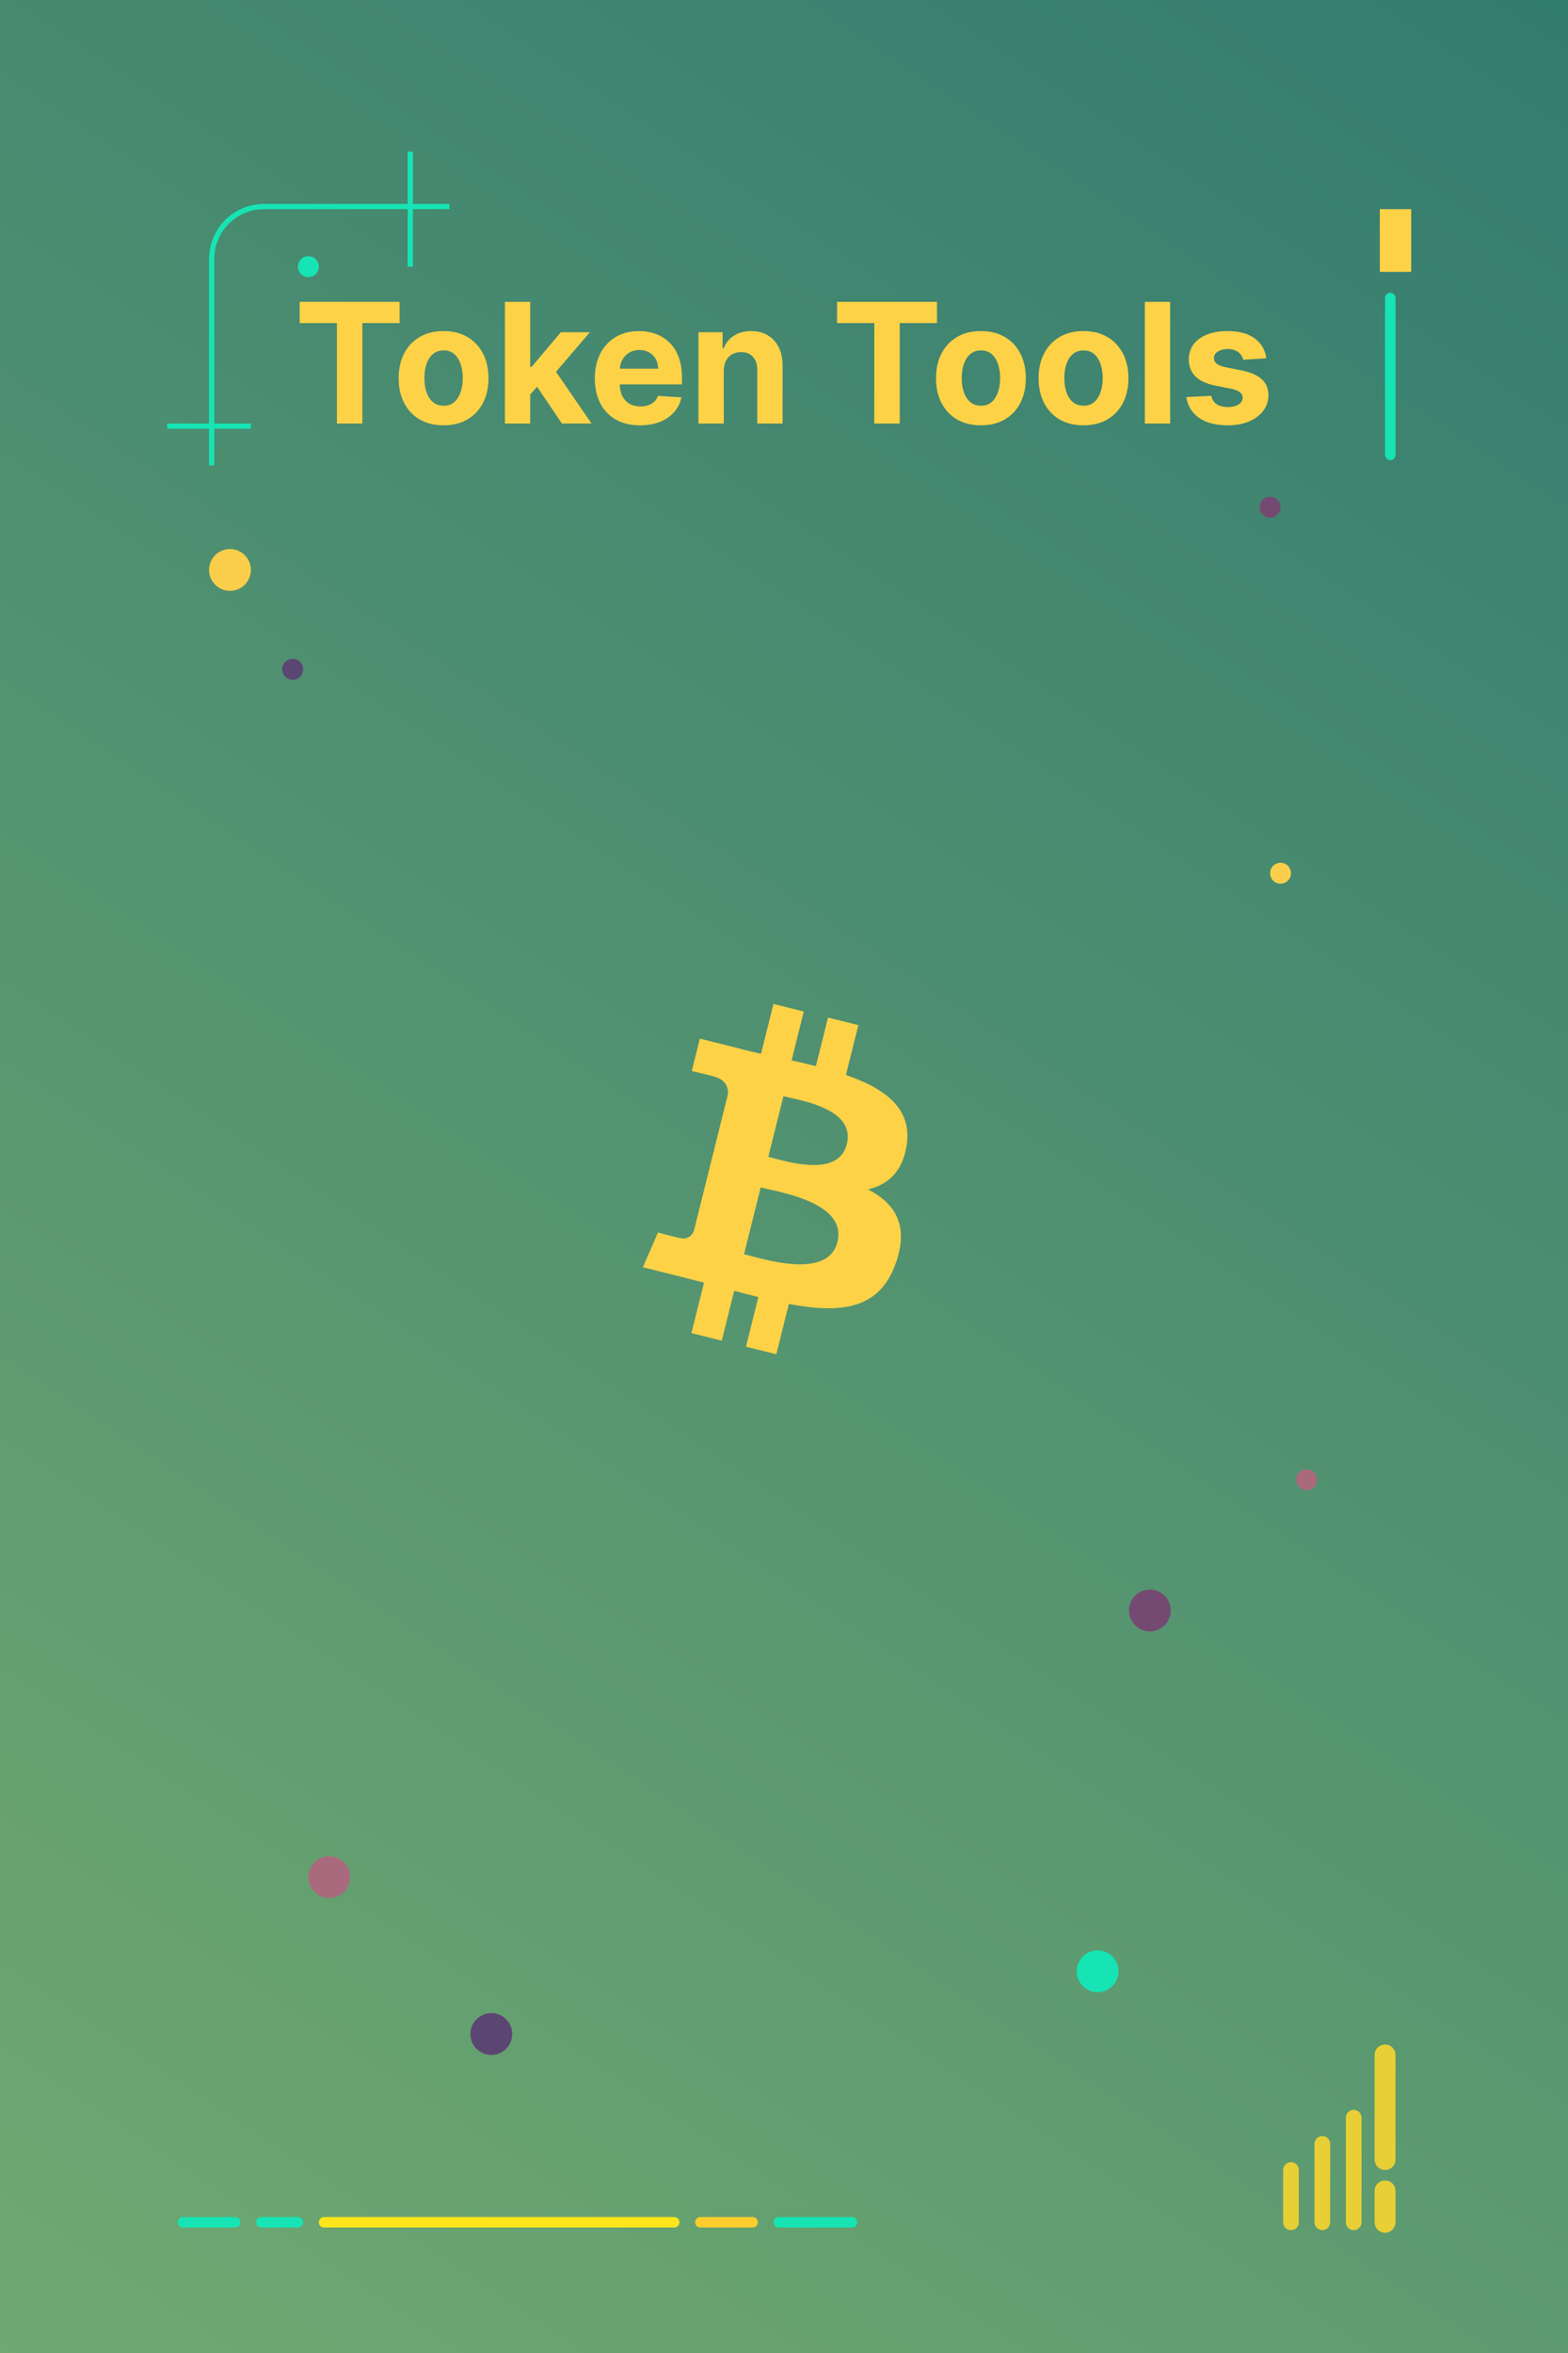 <svg width="300" height="450" viewBox="0 0 300 450" fill="none" xmlns="http://www.w3.org/2000/svg">
<rect width="300" height="450" fill="url(#paint0_linear_165_108)" fill-opacity="0.8"/>
<g filter="url(#filter0_di_165_108)">
<path fill-rule="evenodd" clip-rule="evenodd" d="M173.483 218.935C174.536 211.894 169.176 208.11 161.847 205.586L164.224 196.049L158.419 194.603L156.105 203.888C154.578 203.507 153.011 203.149 151.454 202.793L153.785 193.447L147.983 192L145.604 201.533C144.342 201.246 143.101 200.962 141.898 200.662L141.904 200.632L133.899 198.633L132.355 204.833C132.355 204.833 136.662 205.821 136.571 205.881C138.922 206.468 139.347 208.024 139.276 209.258L136.568 220.122C136.73 220.163 136.94 220.223 137.171 220.316L137.003 220.274C136.859 220.238 136.711 220.201 136.558 220.164L132.761 235.383C132.474 236.097 131.745 237.169 130.101 236.762C130.16 236.847 125.882 235.709 125.882 235.709L123 242.354L130.554 244.238C131.382 244.445 132.199 244.658 133.009 244.869C133.574 245.017 134.135 245.163 134.693 245.306L132.291 254.951L138.09 256.398L140.468 246.854C142.053 247.284 143.59 247.681 145.095 248.055L142.724 257.553L148.529 259L150.931 249.372C160.83 251.246 168.273 250.49 171.406 241.537C173.931 234.328 171.281 230.17 166.073 227.458C169.866 226.584 172.723 224.089 173.485 218.935L173.483 218.934L173.483 218.935ZM160.219 237.533C158.573 244.147 148.221 241.413 143.484 240.162C143.058 240.049 142.678 239.949 142.353 239.868L145.541 227.089C145.937 227.188 146.42 227.296 146.968 227.419C151.868 228.519 161.906 230.772 160.22 237.533H160.219ZM147.951 221.488C151.9 222.542 160.515 224.841 162.015 218.83H162.015C163.547 212.682 155.175 210.829 151.087 209.923C150.627 209.822 150.221 209.732 149.889 209.649L146.999 221.239C147.272 221.307 147.592 221.393 147.951 221.488Z" fill="#FED247"/>
</g>
<circle cx="210" cy="377" r="4" fill="#16E4B4"/>
<circle cx="220" cy="308" r="4" fill="#754A72"/>
<circle cx="44" cy="109" r="4" fill="#FACE4A"/>
<circle cx="94" cy="389" r="4" fill="#5B4572"/>
<circle cx="63" cy="359" r="4" fill="#AA6A7D"/>
<circle cx="59" cy="51" r="2" fill="#16E4B4"/>
<circle cx="243" cy="97" r="2" fill="#754A72"/>
<circle cx="245" cy="167" r="2" fill="#FACE4A"/>
<circle cx="56" cy="128" r="2" fill="#5B4572"/>
<circle cx="250" cy="283" r="2" fill="#AA6A7D"/>
<path d="M62 425H129" stroke="#FFE519" stroke-width="2" stroke-linecap="round"/>
<path d="M50 425H57" stroke="#16E4B4" stroke-width="2" stroke-linecap="round"/>
<path d="M134 425H144" stroke="#FFCE2E" stroke-width="2" stroke-linecap="round"/>
<path d="M35 425H45" stroke="#16E4B4" stroke-width="2" stroke-linecap="round"/>
<path d="M149 425H163" stroke="#16E4B4" stroke-width="2" stroke-linecap="round"/>
<path d="M265 419V425" stroke="#E7CF35" stroke-width="4" stroke-linecap="round"/>
<path d="M265 393V413" stroke="#E7CF35" stroke-width="4" stroke-linecap="round"/>
<path d="M259 405V425" stroke="#E7CF35" stroke-width="3" stroke-linecap="round"/>
<path d="M253 410V425" stroke="#E7CF35" stroke-width="3" stroke-linecap="round"/>
<path d="M247 415V425" stroke="#E7CF35" stroke-width="3" stroke-linecap="round"/>
<line x1="32" y1="81.5" x2="48" y2="81.5" stroke="#16E4B4"/>
<line x1="78.5" y1="29" x2="78.5" y2="51" stroke="#16E4B4"/>
<path d="M50.5 39.5C49.187 39.5 47.886 39.759 46.673 40.261C45.46 40.764 44.358 41.5 43.429 42.429C42.5 43.358 41.764 44.46 41.261 45.673C40.759 46.886 40.5 48.187 40.5 49.5" stroke="#16E4B4"/>
<line x1="40.5" y1="49" x2="40.5" y2="89" stroke="#16E4B4"/>
<line x1="50" y1="39.5" x2="86" y2="39.5" stroke="#16E4B4"/>
<rect x="264" y="40" width="6" height="12" fill="#FED247"/>
<path d="M266 56.998V87.002" stroke="#16E4B4" stroke-width="2" stroke-linecap="round"/>
<g filter="url(#filter1_di_165_108)">
<path d="M57.34 61.784V57.727H76.453V61.784H69.328V81H64.465V61.784H57.34ZM84.865 81.341C83.1 81.341 81.573 80.966 80.285 80.216C79.005 79.458 78.017 78.405 77.32 77.057C76.623 75.701 76.274 74.129 76.274 72.341C76.274 70.538 76.623 68.962 77.32 67.614C78.017 66.258 79.005 65.204 80.285 64.454C81.573 63.697 83.1 63.318 84.865 63.318C86.63 63.318 88.153 63.697 89.433 64.454C90.721 65.204 91.713 66.258 92.41 67.614C93.108 68.962 93.456 70.538 93.456 72.341C93.456 74.129 93.108 75.701 92.41 77.057C91.713 78.405 90.721 79.458 89.433 80.216C88.153 80.966 86.63 81.341 84.865 81.341ZM84.888 77.591C85.691 77.591 86.361 77.364 86.899 76.909C87.437 76.447 87.842 75.818 88.115 75.023C88.395 74.227 88.535 73.322 88.535 72.307C88.535 71.292 88.395 70.386 88.115 69.591C87.842 68.796 87.437 68.167 86.899 67.704C86.361 67.242 85.691 67.011 84.888 67.011C84.077 67.011 83.395 67.242 82.842 67.704C82.297 68.167 81.884 68.796 81.604 69.591C81.331 70.386 81.195 71.292 81.195 72.307C81.195 73.322 81.331 74.227 81.604 75.023C81.884 75.818 82.297 76.447 82.842 76.909C83.395 77.364 84.077 77.591 84.888 77.591ZM100.99 75.977L101.001 70.171H101.706L107.297 63.545H112.854L105.342 72.318H104.195L100.99 75.977ZM96.604 81V57.727H101.445V81H96.604ZM107.513 81L102.376 73.398L105.604 69.977L113.183 81H107.513ZM122.464 81.341C120.669 81.341 119.124 80.977 117.828 80.25C116.54 79.515 115.548 78.477 114.851 77.136C114.154 75.788 113.805 74.193 113.805 72.352C113.805 70.557 114.154 68.981 114.851 67.625C115.548 66.269 116.529 65.212 117.794 64.454C119.067 63.697 120.559 63.318 122.271 63.318C123.423 63.318 124.495 63.504 125.487 63.875C126.487 64.239 127.358 64.788 128.101 65.523C128.851 66.258 129.434 67.182 129.851 68.296C130.268 69.401 130.476 70.697 130.476 72.182V73.511H115.737V70.511H125.919C125.919 69.814 125.768 69.197 125.464 68.659C125.161 68.121 124.741 67.701 124.203 67.398C123.673 67.087 123.055 66.932 122.351 66.932C121.616 66.932 120.964 67.102 120.396 67.443C119.836 67.776 119.396 68.227 119.078 68.796C118.76 69.356 118.597 69.981 118.589 70.671V73.523C118.589 74.386 118.749 75.133 119.067 75.761C119.393 76.39 119.851 76.875 120.442 77.216C121.033 77.557 121.733 77.727 122.544 77.727C123.082 77.727 123.574 77.651 124.021 77.5C124.468 77.349 124.851 77.121 125.169 76.818C125.487 76.515 125.73 76.144 125.896 75.704L130.374 76C130.146 77.076 129.68 78.015 128.976 78.818C128.279 79.614 127.377 80.235 126.271 80.682C125.173 81.121 123.904 81.341 122.464 81.341ZM138.476 70.909V81H133.635V63.545H138.249V66.625H138.453C138.839 65.61 139.487 64.807 140.396 64.216C141.305 63.617 142.408 63.318 143.703 63.318C144.915 63.318 145.972 63.583 146.874 64.114C147.775 64.644 148.476 65.401 148.976 66.386C149.476 67.364 149.726 68.53 149.726 69.886V81H144.885V70.75C144.893 69.682 144.62 68.849 144.067 68.25C143.514 67.644 142.752 67.341 141.783 67.341C141.131 67.341 140.555 67.481 140.055 67.761C139.563 68.042 139.177 68.451 138.896 68.989C138.624 69.519 138.483 70.159 138.476 70.909ZM160.152 61.784V57.727H179.266V61.784H172.141V81H167.277V61.784H160.152ZM187.678 81.341C185.912 81.341 184.386 80.966 183.098 80.216C181.818 79.458 180.829 78.405 180.132 77.057C179.435 75.701 179.087 74.129 179.087 72.341C179.087 70.538 179.435 68.962 180.132 67.614C180.829 66.258 181.818 65.204 183.098 64.454C184.386 63.697 185.912 63.318 187.678 63.318C189.443 63.318 190.965 63.697 192.246 64.454C193.534 65.204 194.526 66.258 195.223 67.614C195.92 68.962 196.268 70.538 196.268 72.341C196.268 74.129 195.92 75.701 195.223 77.057C194.526 78.405 193.534 79.458 192.246 80.216C190.965 80.966 189.443 81.341 187.678 81.341ZM187.7 77.591C188.503 77.591 189.174 77.364 189.712 76.909C190.25 76.447 190.655 75.818 190.928 75.023C191.208 74.227 191.348 73.322 191.348 72.307C191.348 71.292 191.208 70.386 190.928 69.591C190.655 68.796 190.25 68.167 189.712 67.704C189.174 67.242 188.503 67.011 187.7 67.011C186.89 67.011 186.208 67.242 185.655 67.704C185.109 68.167 184.696 68.796 184.416 69.591C184.143 70.386 184.007 71.292 184.007 72.307C184.007 73.322 184.143 74.227 184.416 75.023C184.696 75.818 185.109 76.447 185.655 76.909C186.208 77.364 186.89 77.591 187.7 77.591ZM207.303 81.341C205.537 81.341 204.011 80.966 202.723 80.216C201.443 79.458 200.454 78.405 199.757 77.057C199.06 75.701 198.712 74.129 198.712 72.341C198.712 70.538 199.06 68.962 199.757 67.614C200.454 66.258 201.443 65.204 202.723 64.454C204.011 63.697 205.537 63.318 207.303 63.318C209.068 63.318 210.59 63.697 211.871 64.454C213.159 65.204 214.151 66.258 214.848 67.614C215.545 68.962 215.893 70.538 215.893 72.341C215.893 74.129 215.545 75.701 214.848 77.057C214.151 78.405 213.159 79.458 211.871 80.216C210.59 80.966 209.068 81.341 207.303 81.341ZM207.325 77.591C208.128 77.591 208.799 77.364 209.337 76.909C209.875 76.447 210.28 75.818 210.553 75.023C210.833 74.227 210.973 73.322 210.973 72.307C210.973 71.292 210.833 70.386 210.553 69.591C210.28 68.796 209.875 68.167 209.337 67.704C208.799 67.242 208.128 67.011 207.325 67.011C206.515 67.011 205.833 67.242 205.28 67.704C204.734 68.167 204.321 68.796 204.041 69.591C203.768 70.386 203.632 71.292 203.632 72.307C203.632 73.322 203.768 74.227 204.041 75.023C204.321 75.818 204.734 76.447 205.28 76.909C205.833 77.364 206.515 77.591 207.325 77.591ZM223.882 57.727V81H219.041V57.727H223.882ZM242.283 68.523L237.851 68.796C237.775 68.417 237.612 68.076 237.362 67.773C237.112 67.462 236.783 67.216 236.374 67.034C235.972 66.845 235.491 66.75 234.93 66.75C234.18 66.75 233.548 66.909 233.033 67.227C232.518 67.538 232.26 67.954 232.26 68.477C232.26 68.894 232.427 69.246 232.76 69.534C233.093 69.822 233.665 70.053 234.476 70.227L237.635 70.864C239.332 71.212 240.597 71.773 241.43 72.546C242.264 73.318 242.68 74.333 242.68 75.591C242.68 76.735 242.343 77.739 241.669 78.602C241.002 79.466 240.086 80.14 238.919 80.625C237.76 81.102 236.423 81.341 234.908 81.341C232.597 81.341 230.756 80.86 229.385 79.898C228.021 78.928 227.222 77.61 226.987 75.943L231.749 75.693C231.893 76.398 232.241 76.936 232.794 77.307C233.347 77.671 234.055 77.852 234.919 77.852C235.768 77.852 236.449 77.689 236.964 77.364C237.487 77.03 237.752 76.602 237.76 76.079C237.752 75.64 237.567 75.28 237.203 75C236.839 74.712 236.279 74.492 235.521 74.341L232.499 73.739C230.794 73.398 229.525 72.807 228.692 71.966C227.866 71.125 227.453 70.053 227.453 68.75C227.453 67.629 227.756 66.663 228.362 65.852C228.976 65.042 229.836 64.417 230.942 63.977C232.055 63.538 233.358 63.318 234.851 63.318C237.055 63.318 238.79 63.784 240.055 64.716C241.328 65.648 242.071 66.917 242.283 68.523Z" fill="#FED247"/>
</g>
<defs>
<filter id="filter0_di_165_108" x="121" y="190" width="56.615" height="73" filterUnits="userSpaceOnUse" color-interpolation-filters="sRGB">
<feFlood flood-opacity="0" result="BackgroundImageFix"/>
<feColorMatrix in="SourceAlpha" type="matrix" values="0 0 0 0 0 0 0 0 0 0 0 0 0 0 0 0 0 0 127 0" result="hardAlpha"/>
<feOffset dx="2" dy="2"/>
<feGaussianBlur stdDeviation="1"/>
<feComposite in2="hardAlpha" operator="out"/>
<feColorMatrix type="matrix" values="0 0 0 0 0 0 0 0 0 0 0 0 0 0 0 0 0 0 0.49 0"/>
<feBlend mode="normal" in2="BackgroundImageFix" result="effect1_dropShadow_165_108"/>
<feBlend mode="normal" in="SourceGraphic" in2="effect1_dropShadow_165_108" result="shape"/>
<feColorMatrix in="SourceAlpha" type="matrix" values="0 0 0 0 0 0 0 0 0 0 0 0 0 0 0 0 0 0 127 0" result="hardAlpha"/>
<feOffset dx="-2" dy="-2"/>
<feGaussianBlur stdDeviation="1"/>
<feComposite in2="hardAlpha" operator="arithmetic" k2="-1" k3="1"/>
<feColorMatrix type="matrix" values="0 0 0 0 0 0 0 0 0 0 0 0 0 0 0 0 0 0 0.5 0"/>
<feBlend mode="normal" in2="shape" result="effect2_innerShadow_165_108"/>
</filter>
<filter id="filter1_di_165_108" x="55.84" y="56.227" width="189.841" height="28.113" filterUnits="userSpaceOnUse" color-interpolation-filters="sRGB">
<feFlood flood-opacity="0" result="BackgroundImageFix"/>
<feColorMatrix in="SourceAlpha" type="matrix" values="0 0 0 0 0 0 0 0 0 0 0 0 0 0 0 0 0 0 127 0" result="hardAlpha"/>
<feOffset dx="1.5" dy="1.5"/>
<feGaussianBlur stdDeviation="0.75"/>
<feComposite in2="hardAlpha" operator="out"/>
<feColorMatrix type="matrix" values="0 0 0 0 0 0 0 0 0 0 0 0 0 0 0 0 0 0 0.25 0"/>
<feBlend mode="normal" in2="BackgroundImageFix" result="effect1_dropShadow_165_108"/>
<feBlend mode="normal" in="SourceGraphic" in2="effect1_dropShadow_165_108" result="shape"/>
<feColorMatrix in="SourceAlpha" type="matrix" values="0 0 0 0 0 0 0 0 0 0 0 0 0 0 0 0 0 0 127 0" result="hardAlpha"/>
<feOffset dx="-1.5" dy="-1.5"/>
<feGaussianBlur stdDeviation="0.75"/>
<feComposite in2="hardAlpha" operator="arithmetic" k2="-1" k3="1"/>
<feColorMatrix type="matrix" values="0 0 0 0 0 0 0 0 0 0 0 0 0 0 0 0 0 0 0.25 0"/>
<feBlend mode="normal" in2="shape" result="effect2_innerShadow_165_108"/>
</filter>
<linearGradient id="paint0_linear_165_108" x1="300" y1="0" x2="6.70552e-06" y2="450" gradientUnits="userSpaceOnUse">
<stop stop-color="#005B4C"/>
<stop offset="1" stop-color="#4D934D"/>
</linearGradient>
</defs>
</svg>
